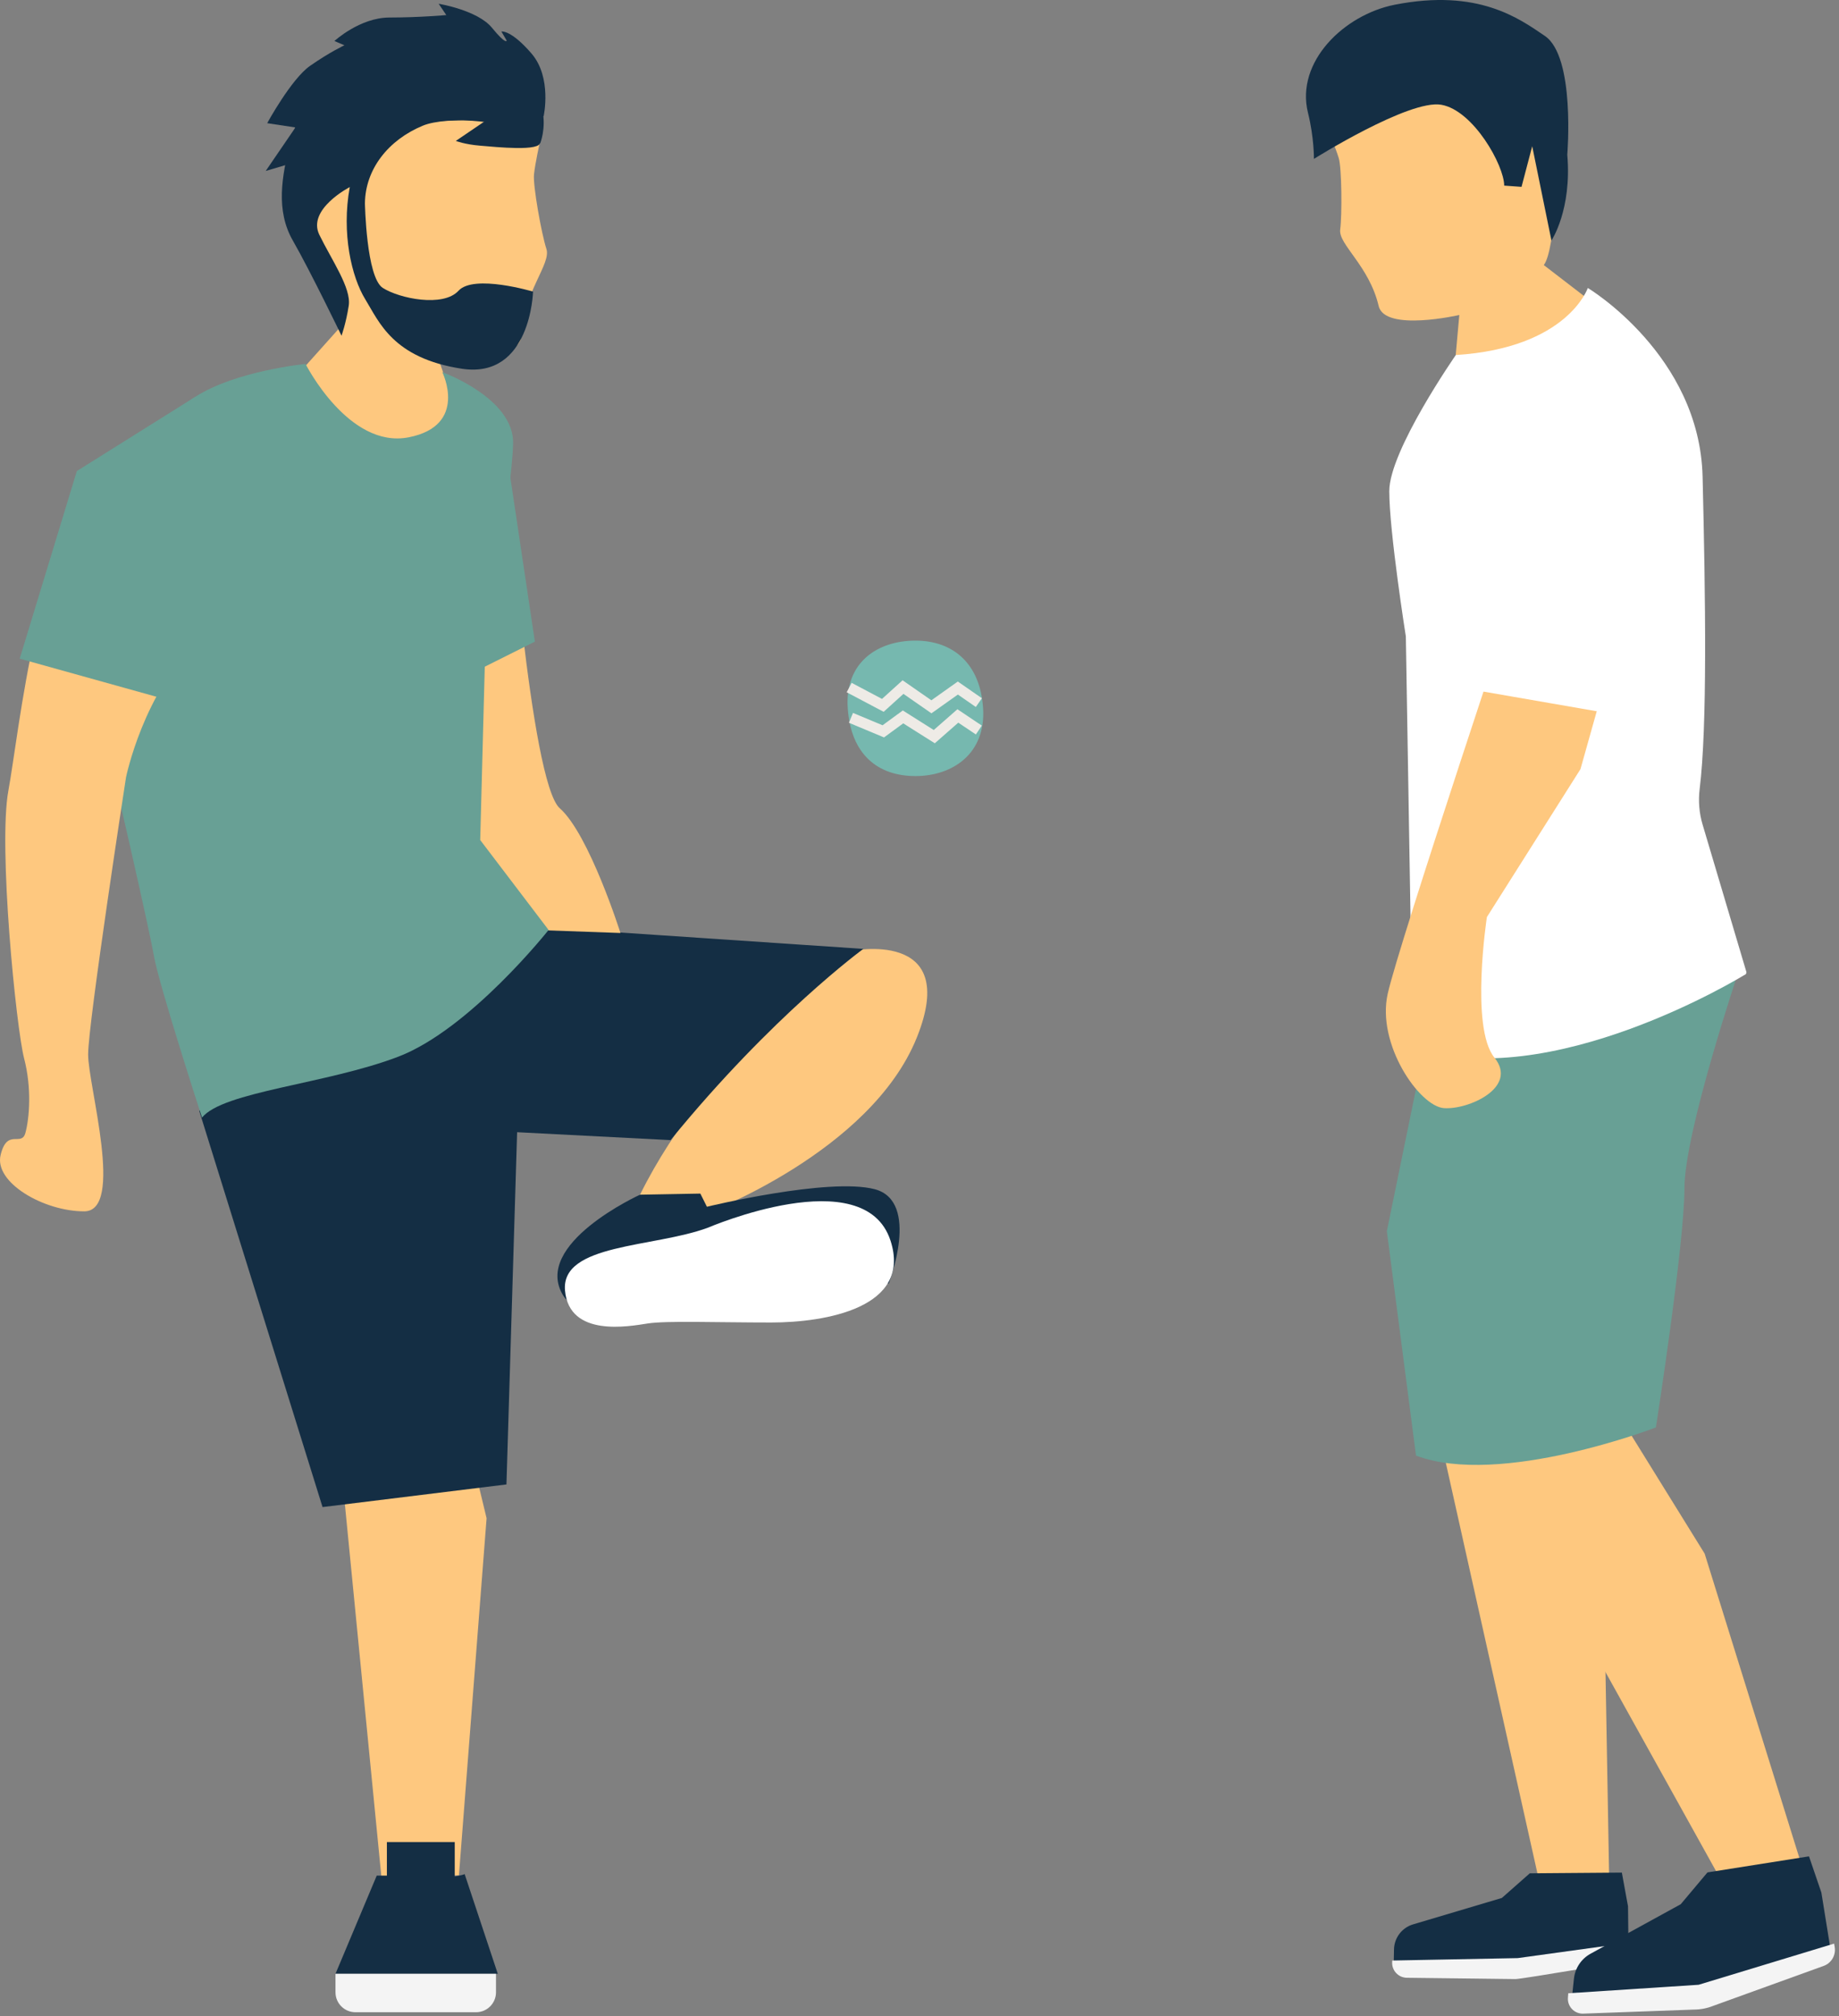 <?xml version="1.0" encoding="UTF-8"?>
<svg width="345px" height="378px" viewBox="0 0 345 378" version="1.1" xmlns="http://www.w3.org/2000/svg" xmlns:xlink="http://www.w3.org/1999/xlink">
    <rect x="0" y="0" width="345" height="378" fill="#808080" stroke="none"/>
    <!-- Generator: Sketch 59.1 (86144) - https://sketch.com -->
    <title>hostelify improve socialibility</title>
    <desc>Created with Sketch.</desc>
    <g id="Design" stroke="none" stroke-width="1" fill="none" fill-rule="evenodd">
        <g id="hostelify-improve-socialibility">
            <path d="M55.751,70.347 C55.751,70.347 68.717,86.001 78.59,83.317 C79.565,83.053 86.129,79.251 86.021,78.247 L82.393,67.677 C82.393,67.677 97.54,68.29 97.793,62.982 C98.183,54.768 103.427,49.486 102.51,46.681 C101.591,43.875 99.955,34.768 100.179,32.688 C100.401,30.608 101.273,26.66 101.273,26.66 C101.273,26.66 81.94,15.646 76.386,22.582 C70.832,29.517 57.553,40.897 57.553,40.897 C57.553,40.897 61.222,58.504 64.095,61.031 L55.751,70.347 Z" id="Fill-8" fill="#FEC87F"></path>
            <path d="M68.462,38.102 C68.462,38.102 68.705,51.996 71.815,53.984 C74.924,55.972 83.134,57.666 86.018,54.511 C88.903,51.355 100,54.674 100,54.674 C100,54.674 99.582,71.118 86.63,69.134 C73.677,67.15 71.123,60.33 68.537,56.136 C65.951,51.944 64.034,43.727 65.617,35.076 C65.617,35.076 57.565,39.224 59.908,44.022 C62.25,48.82 65.931,54.024 65.423,57.315 C64.916,60.605 64.07,62.943 64.07,62.943 C64.07,62.943 58.196,50.778 54.946,45.121 C51.695,39.464 52.861,33.086 54.443,26.749 C56.297,19.328 65.981,2.2 91.678,11.095 C105.753,15.967 101.348,26.87 101.348,26.87 C96.609,22.214 83.732,21.747 79.357,23.55 C72.833,26.238 68.537,31.728 68.462,38.102" id="Fill-10" fill="#142E44"></path>
            <polygon id="Fill-14" fill="#FEC87F" points="64.587 280.888 71.547 351.869 86.098 351.594 91.285 284.655 89.498 277.247"></polygon>
            <path d="M132.063,227.672 C132.063,227.672 163.309,216.096 171.995,194.537 C180.315,173.89 159.462,178.326 159.462,178.326 C159.462,178.326 133.039,197.732 120.071,223.994 C107.103,250.257 132.063,227.672 132.063,227.672" id="Fill-16" fill="#FEC87F"></path>
            <path d="M60.511,282.566 L95.011,278.318 L97.012,212.28 L125.796,213.763 C144.907,190.325 161.963,177.909 161.963,177.909 L101.815,173.859 C101.815,173.859 77.654,182.751 62.046,191.556 C46.436,200.361 37.378,208.278 37.378,208.278 L60.511,282.566 Z" id="Fill-18" fill="#142E44"></path>
            <path d="M95.247,89.376 C95.247,89.376 99.478,146.657 105.011,151.539 C110.544,156.42 116.398,174.928 116.398,174.928 L100.488,174.36 L86.786,160.976 L85.809,124.851 C85.809,124.851 87.436,92.631 95.247,89.376" id="Fill-20" fill="#FEC87F"></path>
            <path d="M82.981,69.776 C82.981,69.776 96.506,74.643 96.261,83.218 C96.017,91.794 90.951,124.736 90.951,124.736 L90.089,157.498 L102.915,174.359 C102.915,174.359 88.176,192.981 74.701,198.126 C61.226,203.271 41.817,204.646 37.896,209.546 C37.896,209.546 29.832,184.757 28.851,179.122 C27.872,173.487 21.176,144.586 21.176,144.586 L23.848,120.469 C23.848,120.469 45.056,121.195 46.035,105.758 C47.016,90.324 41.625,81.994 37.705,81.503 C33.786,81.014 23.985,85.669 23.985,85.669 C23.985,85.669 29.016,79.317 36.61,74.417 C44.205,69.517 57.318,68.234 57.318,68.234 C57.318,68.234 65.39,84.199 76.661,81.994 C87.932,79.788 82.981,69.776 82.981,69.776" id="Fill-22" fill="#68A095"></path>
            <path d="M166.741,240.606 C166.741,240.606 172.734,225.228 164.094,222.965 C155.454,220.703 132.619,226.256 132.619,226.256 L131.386,223.788 L120.071,223.994 C120.071,223.994 99.704,233.251 105.671,242.92 C111.636,252.589 166.741,240.606 166.741,240.606" id="Fill-24" fill="#142E44"></path>
            <path d="M132.78,230.193 C132.78,230.193 162.156,217.535 167.059,232.603 C171.153,245.181 154.859,247.958 144.682,247.958 C134.505,247.958 125.013,247.6 121.532,248.136 C118.05,248.671 106.802,250.814 105.998,241.976 C105.196,233.139 122.603,233.942 132.78,230.193" id="Fill-26" fill="#FFFFFF"></path>
            <path d="M87.161,351.352 L93.384,370.066 L62.939,370.066 L70.677,351.658 L72.581,351.658 L72.581,345.369 L85.31,345.369 L85.31,351.811 C85.31,351.811 87.161,351.505 87.161,351.352" id="Fill-28" fill="#142E44"></path>
            <path d="M89.312,377.275 L66.674,377.275 C64.612,377.275 62.939,375.603 62.939,373.54 L62.939,370.066 L93.048,370.066 L93.048,373.54 C93.048,375.603 91.375,377.275 89.312,377.275" id="Fill-30" fill="#F4F4F4"></path>
            <path d="M43.879,79.077 C59.706,89.398 47.567,110.874 37.271,120.189 C26.975,129.505 23.643,145.728 23.643,145.728 C23.643,145.728 16.534,191.815 16.534,197.699 C16.534,203.582 23.398,227.116 15.798,227.116 C8.199,227.116 -1.117,221.723 0.11,216.575 C1.335,211.427 4.032,215.104 4.767,212.408 C5.502,209.71 5.993,204.073 4.522,198.434 C3.051,192.796 -0.381,158.721 1.581,148.18 C3.541,137.638 7.128,99.834 20.211,86.404 C30.536,75.804 38.24,75.399 43.879,79.077" id="Fill-32" fill="#FEC87F"></path>
            <polygon id="Fill-34" fill="#68A095" points="30.165 130.864 3.697 123.493 14.418 88.314 36.611 74.417 52.947 81.278 53.617 107.411"></polygon>
            <polygon id="Fill-36" fill="#68A095" points="88.376 126.284 100.342 120.301 95.304 86.606"></polygon>
            <path d="M184.432,132.809 C184.966,141.265 178.748,145.505 171.736,145.505 C164.724,145.505 159.64,141.507 159.04,132.809 C158.44,124.111 164.724,120.112 171.736,120.112 C178.748,120.112 183.899,124.353 184.432,132.809" id="Fill-38" fill="#76B8AF"></path>
            <path d="M101.31,26.623 C101.642,28.468 93.001,27.557 90.07,27.314 C87.139,27.071 85.515,26.421 85.515,26.421 L91.571,22.307 C91.571,22.307 100.978,24.778 101.31,26.623" id="Fill-56" fill="#142E44"></path>
            <polyline id="Fill-58" fill="#142E44" points="55.523 23.754 49.851 32.05 53.576 30.95 55.777 23.67"></polyline>
            <path d="M101.989,21.78 C101.989,21.78 103.598,14.55 99.715,10.039 C95.832,5.529 94.064,5.911 94.064,5.911 L95.055,7.607 C95.055,7.607 94.994,8.498 92.284,5.196 C89.575,1.894 82.295,0.709 82.295,0.709 L83.725,2.824 C83.725,2.824 78.679,3.284 73.091,3.284 C67.504,3.284 62.74,7.689 62.74,7.689 L64.612,8.491 C64.612,8.491 61.912,9.737 58.169,12.345 C54.646,14.798 50.126,23.096 50.126,23.096 L55.573,23.92" id="Fill-60" fill="#142E44"></path>
            <polyline id="Stroke-62" stroke="#EEEBE6" stroke-width="2" points="159.305 128.911 165.621 132.25 169.409 128.821 174.733 132.52 179.694 129.001 183.636 131.734"></polyline>
            <polyline id="Stroke-64" stroke="#EEEBE6" stroke-width="2" points="183.635 136.874 179.695 134.234 175.274 138.114 169.409 134.414 165.71 137.121 159.642 134.589"></polyline>
            <polygon id="Fill-1" fill="#FEC87F" points="270.152 269.406 288.553 351.817 293.072 352.046 297.768 351.854 301.872 351.687 300.932 298.616 287.967 266.308"></polygon>
            <path d="M286.99,351.23 L304.262,351.094 L305.418,357.418 L305.525,367.177 L285.223,369.036 L261.466,368.182 L261.518,365.5 C261.56,363.325 263.004,361.426 265.09,360.805 L281.753,355.848 L286.99,351.23 Z" id="Fill-2" fill="#142E44"></path>
            <path d="M261.192,367.581 L261.176,367.862 C261.08,369.449 262.331,370.794 263.92,370.814 L284.31,371.06 C285.54,371.057 306.907,367.413 306.907,367.413 L306.346,364.142 L284.723,367.128 L261.192,367.581 Z" id="Fill-4" fill="#F4F4F4"></path>
            <polygon id="Fill-6" fill="#FEC87F" points="279.571 274.602 322.11 351.132 338.49 351.324 319.796 291.294 305.131 267.631"></polygon>
            <path d="M298.991,56.902 C298.991,56.902 289.668,73.705 280.027,72.93 C279.075,72.854 272.89,70.623 272.817,69.671 L273.769,59.059 C273.769,59.059 259.801,62.266 258.642,57.377 C256.849,49.812 251.057,45.817 251.422,43.05 C251.786,40.284 251.72,31.536 251.151,29.642 C250.582,27.748 249.084,24.231 249.084,24.231 C249.084,24.231 265.131,10.631 271.5,16.109 C277.868,21.587 292.189,29.849 292.189,29.849 C292.189,29.849 291.845,46.849 289.616,49.698 L298.991,56.902 Z" id="Fill-8" fill="#FEC87F"></path>
            <path d="M268.601,189.755 L326.19,182.03 C326.19,182.03 316.007,212.229 316.007,222.764 C316.007,233.298 310.651,267.631 310.651,267.631 C310.651,267.631 281.447,278.882 265.645,272.912 L260.174,230.84 L268.601,189.755 Z" id="Fill-10" fill="#68A095"></path>
            <path d="M260.63,92.088 C260.63,99.69 263.738,119.329 263.738,119.329 L265.023,196.326 C290.723,205.3 327.256,182.797 327.256,182.797 C327.528,182.735 327.691,182.451 327.61,182.179 L319.41,154.601 C318.769,152.444 318.581,150.176 318.858,147.94 C320.302,136.26 319.962,112.188 319.41,89.376 C318.858,66.565 297.878,53.993 297.878,53.993 C297.878,53.993 294.076,65.245 273.114,66.565 C273.114,66.565 260.63,84.485 260.63,92.088 Z" id="Fill-12" fill="#FFFFFF"></path>
            <path d="M305.982,110.494 L296.5,144.204 L278.943,171.945 C278.943,171.945 275.782,192.663 280.348,198.282 C284.913,203.9 275.432,208.114 270.866,207.763 C266.302,207.411 258.225,195.823 260.332,186.343 C262.439,176.861 285.615,107.684 285.615,107.684 L305.982,110.494 Z" id="Fill-14" fill="#FEC87F"></path>
            <path d="M306.877,134.625 L272.464,128.655 C272.464,128.655 276.327,80.547 281.945,76.684 C287.563,72.822 308.984,71.768 308.984,71.768 C308.984,71.768 315.656,88.623 314.251,106.884 C312.847,125.143 306.877,134.625 306.877,134.625" id="Fill-16" fill="#FFFFFF"></path>
            <path d="M320.325,351.059 L339.371,348.049 L341.694,354.84 L343.428,365.597 L319.811,373.44 L294.953,374.002 L295.274,370.99 C295.484,369.013 296.648,367.263 298.392,366.306 L315.307,357.025 L320.325,351.059 Z" id="Fill-18" fill="#142E44"></path>
            <path d="M294.207,373.72 L294.146,374.554 C294.028,376.171 295.311,377.547 296.932,377.541 L317.796,376.779 C319.025,376.775 320.244,376.539 321.386,376.085 L342.129,368.588 C343.583,368.062 344.452,366.571 344.19,365.046 L344.081,364.41 L318.66,372.128 L294.207,373.72 Z" id="Fill-20" fill="#F4F4F4"></path>
            <path d="M294.027,28.996 C294.027,28.996 295.566,10.637 289.822,6.74 C284.99,3.461 277.31,-2.182 261.677,0.882 C252.142,2.752 243,11.618 245.383,21.164 C246.538,25.787 246.497,29.79 246.497,29.79 C246.497,29.79 264.345,18.596 270.382,19.641 C276.418,20.686 282.19,31.04 282.19,34.801 L285.441,35.033 L287.446,27.418 L291.053,45.098 C291.053,45.098 294.912,39.393 294.027,28.996" id="Fill-23" fill="#142E44"></path>
        </g>
    </g>
</svg>